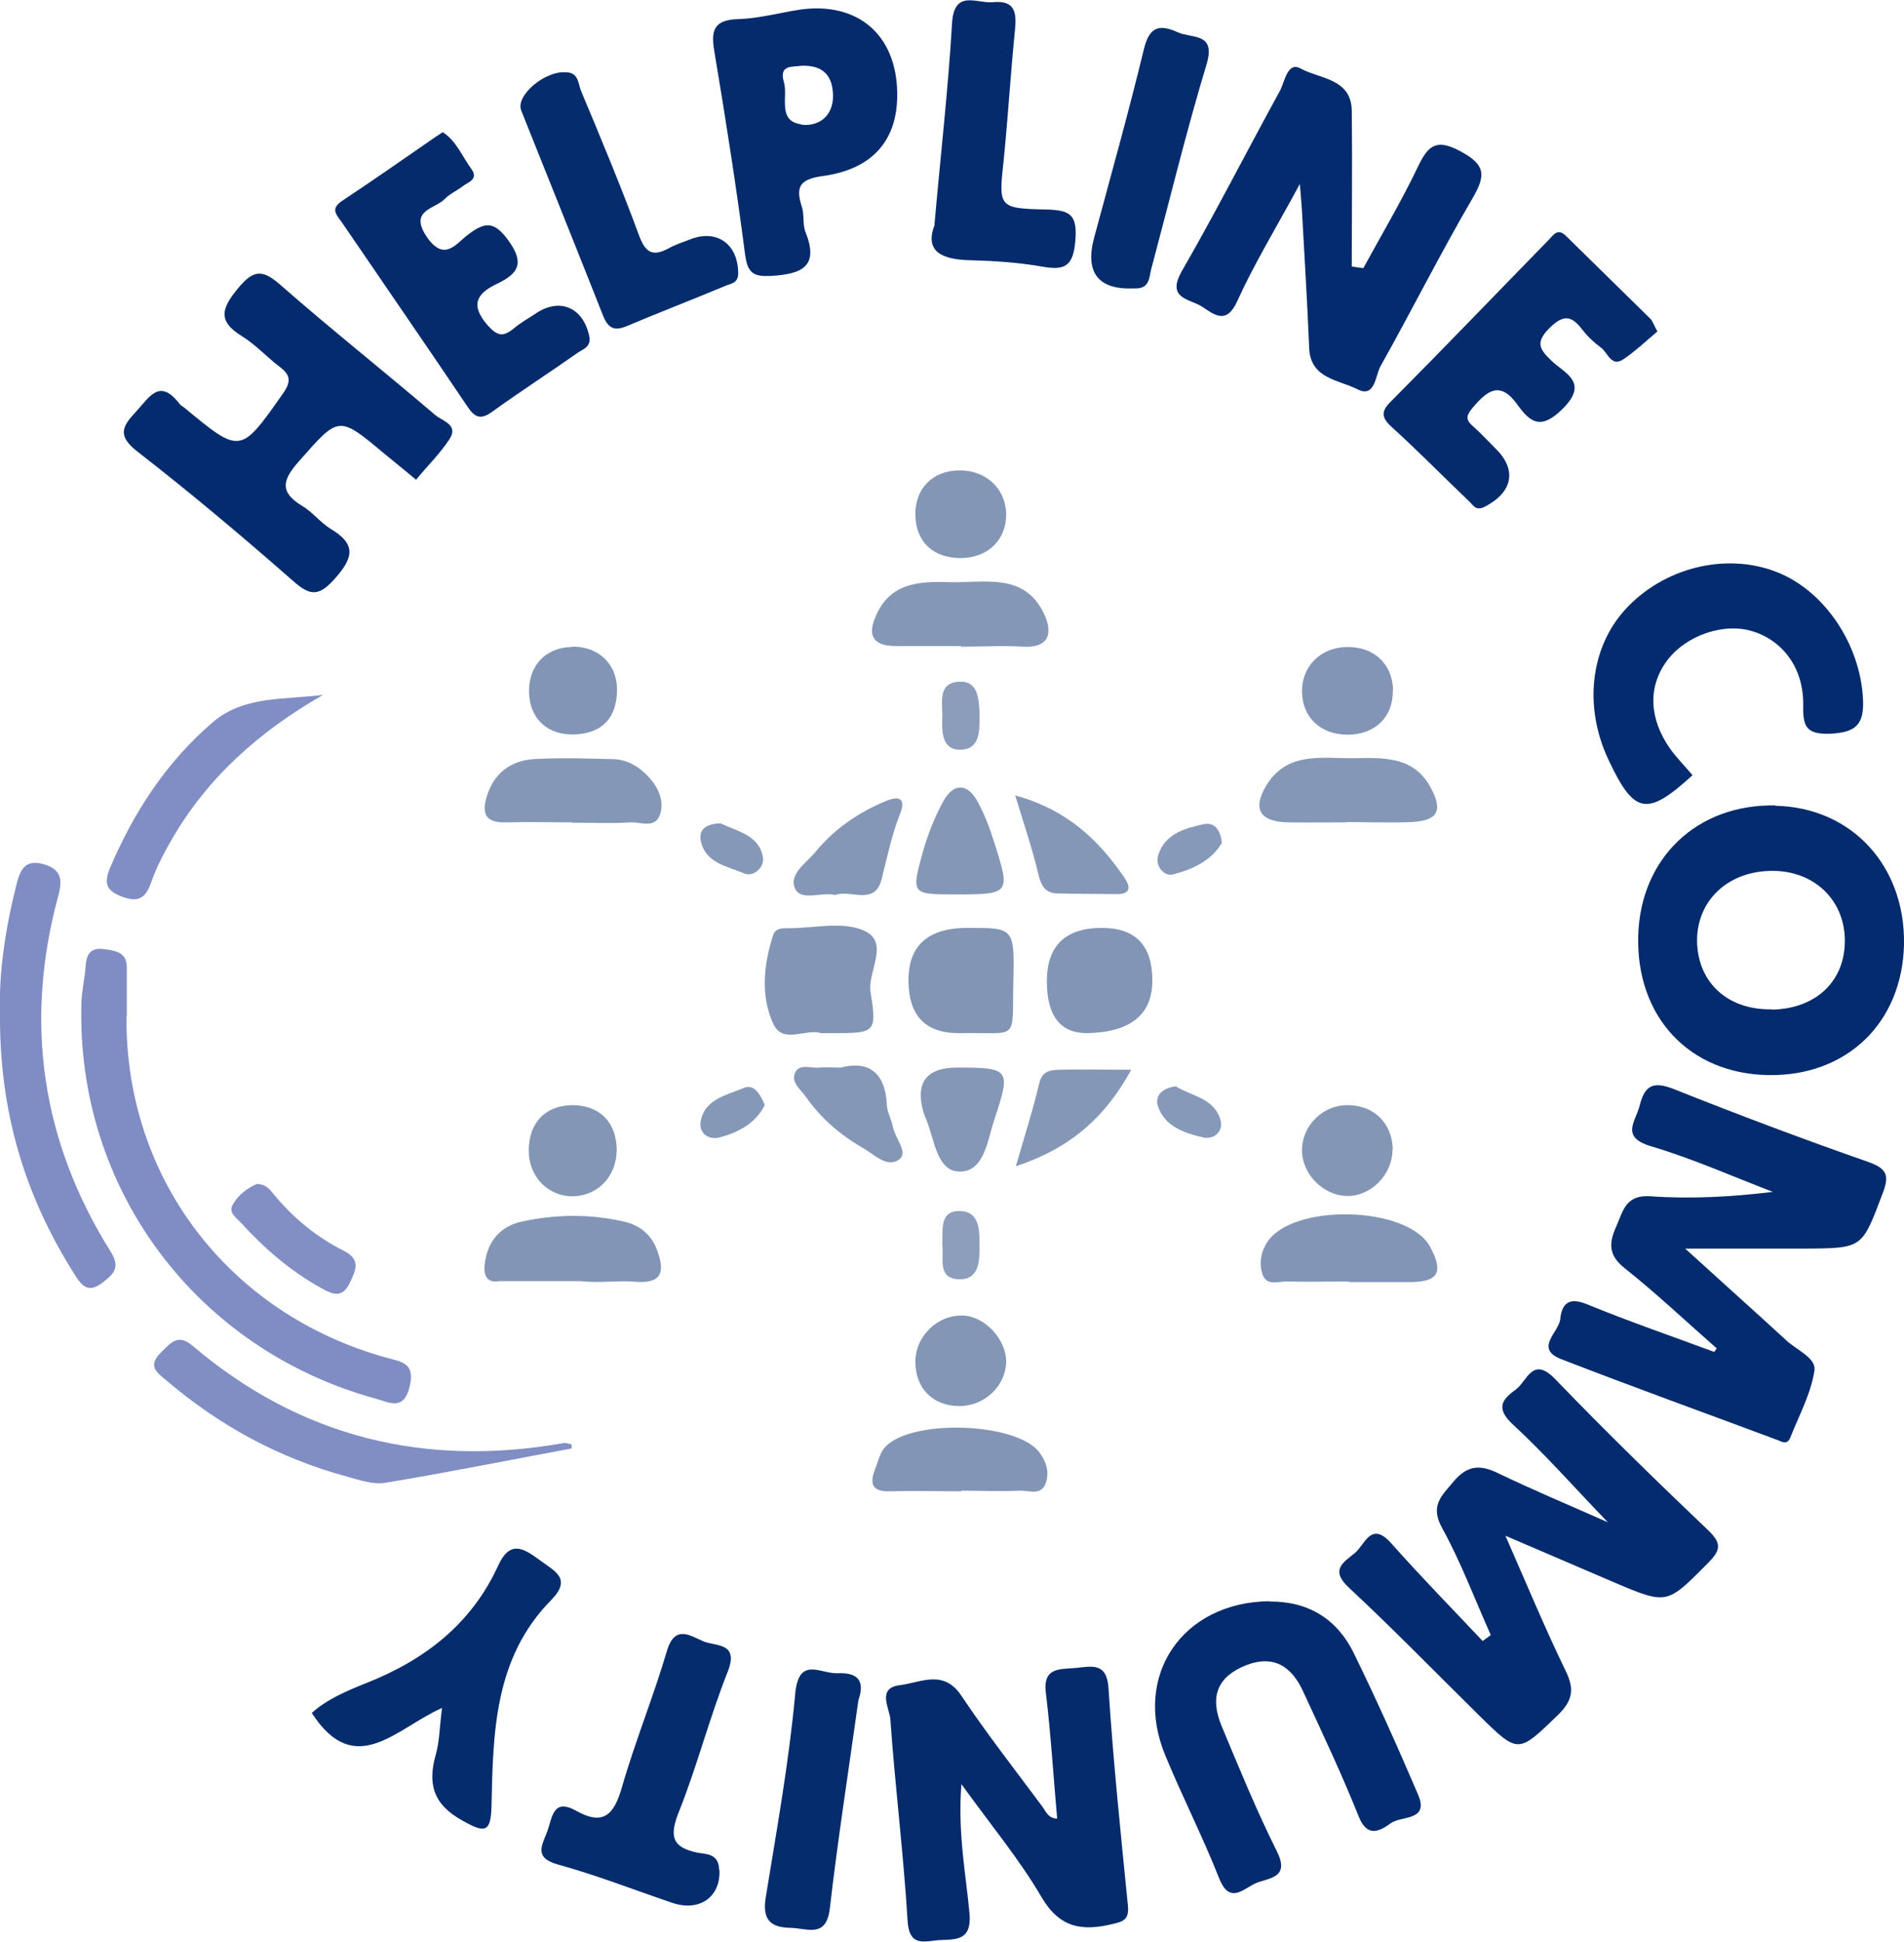 <?xml version="1.0" encoding="UTF-8"?>
<svg id="Layer_2" data-name="Layer 2" xmlns="http://www.w3.org/2000/svg" viewBox="0 0 60.82 62">
  <defs>
    <style>
      .cls-1 {
        fill: #8295b5;
      }

      .cls-1, .cls-2, .cls-3, .cls-4, .cls-5, .cls-6, .cls-7, .cls-8, .cls-9, .cls-10, .cls-11, .cls-12, .cls-13, .cls-14, .cls-15, .cls-16, .cls-17 {
        stroke-width: 0px;
      }

      .cls-2 {
        fill: #8295b6;
      }

      .cls-3 {
        fill: #808ec5;
      }

      .cls-4 {
        fill: #808ec4;
      }

      .cls-5 {
        fill: #8799b9;
      }

      .cls-6 {
        fill: #8698b8;
      }

      .cls-7 {
        fill: #8395b6;
      }

      .cls-8 {
        fill: #8396b6;
      }

      .cls-9 {
        fill: #8597b7;
      }

      .cls-10 {
        fill: #8c9ebc;
      }

      .cls-11 {
        fill: #8c9dbb;
      }

      .cls-12 {
        fill: #7f8dc4;
      }

      .cls-13 {
        fill: #8497b7;
      }

      .cls-14 {
        fill: #818fc5;
      }

      .cls-15 {
        fill: #052b6d;
      }

      .cls-16 {
        fill: #052c6d;
      }

      .cls-17 {
        fill: #042b6d;
      }
    </style>
  </defs>
  <g id="Layer_1-2" data-name="Layer 1">
    <g>
      <path class="cls-17" d="M48.08,49.02c.71,1.62,1.28,2.99,1.93,4.33.29.59.23.95-.25,1.42-1.27,1.22-1.25,1.25-2.52,0-1.38-1.36-2.74-2.76-4.16-4.08-.62-.58-.13-.82.2-1.1.32-.26.51-1.04,1.16-.31.94,1.06,1.94,2.08,2.92,3.12.09-.06.18-.13.26-.19-.51-1.14-.95-2.32-1.55-3.41-.4-.72-.03-1.02.36-1.49.44-.52.84-.55,1.42-.27,1.12.54,2.27,1.02,3.51,1.57-1.06-1.1-2-2.17-3.04-3.13-.56-.52-.33-.8.1-1.11.36-.26.53-1.09,1.26-.33,1.59,1.65,3.23,3.25,4.89,4.83.45.43.38.65-.02,1.05-1.31,1.32-1.29,1.33-3.01.6-1.07-.46-2.14-.92-3.45-1.48Z"/>
      <path class="cls-17" d="M54.83,43.05c-.98-.86-1.92-1.75-2.94-2.56-.53-.42-.49-.82-.26-1.33.22-.49.29-1.02,1.1-.96,1.28.09,2.57.02,3.9-.14-1.3-.5-2.58-1.07-3.9-1.46-.99-.3-.47-.8-.35-1.31.16-.63.43-.77,1.07-.52,2.06.82,4.13,1.6,6.22,2.33.62.22.69.44.46,1.03-.65,1.71-.62,1.73-2.42,1.74-1.17,0-2.35,0-3.88,0,1.23,1.12,2.24,2.02,3.24,2.94.33.3.95.56.89.95-.11.74-.49,1.43-.77,2.14-.1.25-.27.14-.42.08-2.3-.86-4.61-1.69-6.9-2.58-.87-.34-.07-.86-.03-1.28.05-.5.28-.71.86-.47,1.34.55,2.71,1.02,4.06,1.52.03-.04.05-.08.08-.12Z"/>
      <path class="cls-17" d="M41.53,5.86c-.78,1.44-1.47,2.57-2.01,3.76-.34.75-.72.44-1.11.18-.38-.26-1.17-.24-.66-1.14,1.09-1.89,2.08-3.84,3.13-5.75.16-.29.24-.96.67-.72.6.33,1.61.31,1.63,1.34.02,1.66,0,3.32,0,4.98.12.02.24.04.37.05.59-1.08,1.22-2.14,1.75-3.25.33-.69.6-.88,1.35-.48.78.42.83.74.4,1.48-1.03,1.76-1.95,3.6-2.95,5.38-.17.3-.17,1.03-.74.74-.58-.3-1.5-.33-1.54-1.31-.06-1.46-.15-2.91-.23-4.37-.01-.2-.03-.39-.07-.89Z"/>
      <path class="cls-15" d="M33.77,58.08c-.12-1.34-.2-2.68-.36-4.01-.11-.85.46-.76.96-.81.52-.05.99-.18,1.04.66.15,2.32.39,4.63.62,6.94.04.44-.15.5-.5.58-.96.23-1.68.13-2.26-.86-.7-1.2-1.61-2.29-2.56-3.61-.12,1.56.14,2.85.26,4.14.07.84-.4.82-.93.84-.47.02-1,.27-1.05-.63-.13-2.15-.4-4.28-.55-6.43-.03-.35-.44-.99.31-1.08.66-.08,1.39-.52,1.96.34.81,1.21,1.71,2.36,2.58,3.53.12.16.19.39.48.39Z"/>
      <path class="cls-17" d="M13.28,15.31c-.36-.3-.68-.56-1-.82-1.48-1.24-1.45-1.21-2.74.25-.53.6-.61.98.12,1.42.32.19.57.52.89.72.79.47.78.88.17,1.57-.53.61-.81.59-1.37.09-1.62-1.42-3.26-2.8-4.96-4.12-.64-.5-.5-.79-.05-1.27.43-.46.75-1.09,1.39-.26.04.05.1.09.16.13,1.8,1.49,1.79,1.48,3.16-.47.27-.39.21-.59-.12-.84-.41-.31-.77-.71-1.21-.98-.78-.48-.64-.89-.12-1.52.5-.61.79-.61,1.36-.11,1.62,1.42,3.3,2.75,4.94,4.15.22.19.76.31.46.77-.3.46-.7.85-1.08,1.31Z"/>
      <path class="cls-17" d="M40.56,51.14c1.23-.01,2.15.56,2.68,1.64.73,1.49,1.41,3.01,2.06,4.53.36.84-.53.67-.86.9-.35.25-.76.5-1.04-.21-.54-1.35-1.16-2.66-1.77-3.98-.36-.79-.93-1.2-1.84-.84-.89.36-1.16.98-.77,1.93.56,1.34,1.11,2.69,1.76,3.99.47.93-.33.85-.74,1.07-.4.22-.79.59-1.1-.2-.52-1.32-1.17-2.59-1.71-3.9-1.07-2.55.53-4.91,3.32-4.94Z"/>
      <path class="cls-17" d="M54.07,24.75c-1.47,1.34-1.87,1.26-2.7-.51-.78-1.67-.57-3.54.53-4.76,1.22-1.35,3.21-1.85,4.84-1.22,1.55.6,2.69,2.33,2.77,4.07.04.81-.23,1.06-1.05,1.1-.81.03-.87-.28-.86-.94.01-1.14-.63-2.01-1.58-2.32-.93-.31-2.17.11-2.78.94-.6.82-.57,1.83.11,2.8.2.28.45.53.72.85Z"/>
      <path class="cls-15" d="M52.96,10.57c-.35.29-.7.63-1.1.9-.39.27-.5-.21-.72-.37-.22-.16-.43-.36-.6-.58-.34-.44-.59-.49-1.04-.05-.45.45-.34.67.05,1.04.42.41,1.24.69.35,1.56-.7.69-1.04.39-1.43-.15-.55-.77-.96-.45-1.42.09-.19.23-.26.37-.02.58.26.23.5.49.74.73.7.68.55,1.4-.34,1.86-.29.15-.37-.05-.5-.17-.83-.79-1.63-1.61-2.48-2.38-.34-.31-.33-.51-.01-.82,1.69-1.7,3.35-3.43,5.02-5.14.16-.16.29-.41.57-.13.89.88,1.79,1.75,2.68,2.63.07.06.1.17.23.41Z"/>
      <path class="cls-15" d="M14.14,4.22c.44.28.62.77.92,1.18.23.32-.09.41-.27.54-.19.15-.43.25-.59.42-.32.32-1.14.35-.57,1.2.56.82.94.22,1.31-.06.54-.41.84-.46,1.3.18.53.73.31,1.06-.36,1.38-.65.31-.87.67-.31,1.32.31.35.5.39.84.11.21-.18.46-.32.69-.47.77-.53,1.52-.21,1.72.7.08.35-.18.42-.36.54-.91.64-1.84,1.24-2.74,1.89-.4.29-.58.15-.81-.2-1.32-1.96-2.66-3.9-3.99-5.85-.15-.22-.39-.42,0-.68,1.01-.67,2.01-1.37,3.01-2.06.06-.04.12-.08.23-.15Z"/>
      <path class="cls-12" d="M4.04,32.45c-.05,5.16,3.26,9.5,8.29,10.9.51.14.93.17.76.91-.19.81-.65.52-1.1.4-5.73-1.58-9.55-6.7-9.39-12.61.01-.41.11-.82.14-1.24.03-.39.2-.56.6-.5.36.05.71.1.71.58,0,.52,0,1.04,0,1.56Z"/>
      <path class="cls-16" d="M14.12,54.54c-1.45.63-2.77,2.31-4.16.16.45-.42,1.12-.71,1.75-.96,1.87-.74,3.35-1.89,4.2-3.74.37-.81.78-.59,1.32-.19.48.36,1.06.59.37,1.29-1.81,1.84-1.85,4.22-1.9,6.57-.02.85-.21.87-.92.47-.93-.51-1.13-1.16-.86-2.11.12-.42.12-.88.2-1.49Z"/>
      <path class="cls-16" d="M22.98,59.7c.05.86-.62,1.36-1.51,1.06-1.21-.41-2.41-.88-3.64-1.22-.81-.22-.5-.64-.34-1.08.15-.43.18-1.05.91-.64.89.5,1.22.11,1.47-.76.42-1.46,1-2.87,1.43-4.33.26-.89.77-.48,1.19-.31.38.15,1.12.03.76.95-.59,1.48-.98,3.03-1.57,4.5-.3.76-.22,1.12.6,1.29.25.05.68.01.69.54Z"/>
      <path class="cls-16" d="M18.09,2.31c.39,0,.38.37.47.59.64,1.53,1.28,3.06,1.85,4.61.21.57.44.69.95.42.21-.12.44-.19.67-.28.86-.35,1.55.14,1.55,1.08,0,.31-.22.32-.39.39-1.05.44-2.12.85-3.16,1.29-.42.18-.61.06-.77-.34-.86-2.18-1.74-4.36-2.61-6.54-.19-.48.76-1.28,1.43-1.22Z"/>
      <path class="cls-15" d="M29.85,7.17c.2-2.27.44-4.34.56-6.41.06-1.12.79-.64,1.31-.69.71-.07.76.34.7.91-.14,1.38-.22,2.76-.36,4.14-.16,1.49-.18,1.54,1.37,1.57.76.02.99.17.92,1-.07.84-.36.95-1.08.82-.75-.13-1.51-.18-2.27-.2-.92-.02-1.48-.28-1.14-1.14Z"/>
      <path class="cls-12" d="M0,32.33c-.04-1.25.17-2.68.53-4.1.11-.42.25-.8.84-.64.6.16.63.51.49,1.02-1.09,4.02-.54,7.82,1.67,11.35.32.51.12.71-.26,1-.46.35-.66.1-.89-.27C.8,38.2-.03,35.5,0,32.33Z"/>
      <path class="cls-16" d="M36.23,9.21c-1.14.05-1.58-.49-1.28-1.62.54-2,1.1-4,1.59-6.02.17-.69.46-.82,1.08-.54.47.21,1.23,0,.92,1.03-.65,2.15-1.18,4.34-1.76,6.51-.08.29-.04.66-.55.64Z"/>
      <path class="cls-16" d="M27.42,54.29c-.32,2.3-.66,4.46-.91,6.63-.11.99-.72.65-1.26.64-.66-.01-.9-.28-.79-.97.35-2.16.74-4.31.94-6.49.11-1.23.8-.65,1.35-.67.81-.04.83.4.67.86Z"/>
      <path class="cls-4" d="M18.27,46.25c-1.99.37-3.97.77-5.97,1.1-.39.06-.82-.09-1.22-.2-2.14-.58-4.05-1.61-5.74-3.05-.3-.25-.65-.46-.21-.9.31-.3.54-.64,1.03-.22,3.45,2.93,7.43,3.88,11.85,3.1.08-.01.16.03.25.04,0,.04,0,.08,0,.12Z"/>
      <path class="cls-2" d="M26.22,32.99c-.45-.16-1.21.36-1.51-.28-.42-.89-.32-1.89-.02-2.83.08-.26.31-.24.51-.24.79,0,1.68-.22,2.36.06.91.37.13,1.32.25,2,.21,1.28.13,1.29-1.19,1.29-.1,0-.21,0-.39,0Z"/>
      <path class="cls-3" d="M10.3,22.2c-2,1.15-3.66,2.61-4.81,4.6-.26.45-.5.91-.67,1.4-.18.5-.42.62-.93.43-.53-.2-.57-.46-.36-.95.76-1.78,1.8-3.36,3.27-4.62.99-.85,2.29-.71,3.5-.87Z"/>
      <path class="cls-1" d="M30.62,32.99q-1.6,0-1.6-1.69t1.93-1.67c1.43,0,1.46,0,1.42,1.7-.05,1.98.22,1.62-1.75,1.66Z"/>
      <path class="cls-2" d="M33.44,31.34q0-1.71,1.76-1.71,1.6,0,1.61,1.66t-2.09,1.7q-1.28,0-1.28-1.66Z"/>
      <path class="cls-7" d="M15.95,40.91c-.46.08-.51-.27-.46-.6.1-.68.49-1.15,1.17-1.3,1.09-.24,2.19-.25,3.28,0,.51.12.87.42,1.05.91.24.65.19,1.08-.68,1.01-.59-.05-1.18.05-1.76-.02"/>
      <path class="cls-13" d="M18.25,26.26c-.69,0-1.38-.02-2.07,0-.76.03-.79-.37-.6-.92.24-.69.78-1.06,1.48-1.1.83-.05,1.66-.02,2.49,0,.47,0,.87.24,1.18.58.29.32.48.72.37,1.14-.15.53-.63.28-.97.3-.62.04-1.24.01-1.87.01Z"/>
      <path class="cls-13" d="M43,26.26c-.62,0-1.24.01-1.86,0-.89-.02-1.14-.42-.7-1.16.66-1.11,1.77-.88,2.79-.89.93-.01,1.91-.08,2.46.92.42.76.24,1.08-.61,1.12-.69.03-1.38,0-2.07,0Z"/>
      <path class="cls-13" d="M30.7,20.63c-.69,0-1.38,0-2.07,0-.7,0-.95-.29-.65-.97.47-1.07,1.41-1.1,2.36-1.07,1.1.03,2.38-.32,3.01,1.01.27.57.21,1.1-.68,1.05-.65-.04-1.31,0-1.97,0Z"/>
      <path class="cls-2" d="M43.09,40.92c-.66,0-1.31.02-1.97,0-.28-.01-.67.17-.8-.25-.1-.33-.05-.68.15-.99.8-1.27,4.5-1.18,5.21.13.44.81.27,1.12-.62,1.13-.66,0-1.31,0-1.97,0Z"/>
      <path class="cls-7" d="M30.71,47.62c-.76,0-1.52-.02-2.28,0-.57.02-.66-.24-.48-.7.09-.22.14-.47.28-.66.76-.97,4.27-.86,4.98.13.22.3.32.64.19.98-.15.4-.53.22-.82.23-.62.03-1.25,0-1.87,0Z"/>
      <path class="cls-9" d="M30.52,28.56c-1.4,0-1.42,0-1.04-1.36.16-.56.38-1.12.66-1.63.33-.58.77-.56,1.09.03.21.39.38.82.51,1.24.55,1.71.54,1.72-1.23,1.72Z"/>
      <path class="cls-9" d="M30.58,34.09c1.68,0,1.72.05,1.18,1.67-.22.66-.32,1.67-1.12,1.65-.71-.01-.79-1.01-1.04-1.63-.04-.1-.08-.19-.11-.29q-.38-1.4,1.09-1.4Z"/>
      <path class="cls-8" d="M18.31,38.2c-.8.01-1.42-.62-1.42-1.46,0-.89.53-1.44,1.39-1.45.87,0,1.41.54,1.42,1.42,0,.84-.59,1.47-1.39,1.49Z"/>
      <path class="cls-8" d="M32.14,16.39c.02.83-.57,1.42-1.43,1.43-.89.01-1.45-.51-1.47-1.36-.02-.85.54-1.43,1.4-1.44.84-.01,1.48.57,1.5,1.38Z"/>
      <path class="cls-7" d="M44.49,22.04c.02.84-.55,1.41-1.42,1.42-.87.01-1.47-.54-1.48-1.37-.01-.81.59-1.42,1.44-1.43.86-.01,1.45.54,1.47,1.38Z"/>
      <path class="cls-8" d="M32.14,43.48c-.01.77-.68,1.41-1.48,1.42-.86,0-1.42-.56-1.42-1.42,0-.82.73-1.52,1.55-1.47.69.04,1.36.78,1.35,1.48Z"/>
      <path class="cls-8" d="M44.48,36.72c0,.77-.67,1.47-1.43,1.47-.77,0-1.46-.69-1.46-1.46,0-.79.67-1.45,1.46-1.44.85,0,1.43.59,1.44,1.43Z"/>
      <path class="cls-9" d="M26.68,28.58c-.45-.11-1.08.21-1.28-.2-.22-.47.37-.83.66-1.19.6-.73,1.38-1.26,2.26-1.62.45-.18.61-.03.43.42-.27.68-.41,1.39-.59,2.09-.22.86-1,.31-1.48.5Z"/>
      <path class="cls-9" d="M32.43,25.4c1.64.45,2.66,1.41,3.49,2.63.2.29.2.53-.25.52-.62,0-1.24-.01-1.87-.02-.43,0-.55-.27-.64-.65-.18-.77-.44-1.52-.73-2.48Z"/>
      <path class="cls-2" d="M18.26,20.65c.85-.02,1.46.55,1.45,1.39-.01.85-.44,1.36-1.31,1.41-.89.05-1.47-.48-1.5-1.32-.03-.86.52-1.46,1.37-1.47Z"/>
      <path class="cls-9" d="M26.86,34.09c.83-.22,1.42.1,1.47,1.2.01.23.15.46.19.69.07.36.49.81.22,1.03-.38.31-.81-.14-1.17-.35-.72-.41-1.35-.95-1.83-1.64-.17-.24-.5-.47-.33-.79.15-.27.5-.11.77-.14.17-.02.34,0,.69,0Z"/>
      <path class="cls-9" d="M36.14,34.15c-.85,1.57-2.01,2.54-3.69,3.09.28-.97.55-1.81.75-2.66.09-.37.34-.41.6-.42.72-.02,1.44,0,2.34,0Z"/>
      <path class="cls-14" d="M8.22,37.81c.26,0,.39.16.52.32.62.76,1.37,1.37,2.24,1.81.54.27.4.6.2,1.01-.24.52-.55.39-.92.18-.98-.54-1.81-1.26-2.56-2.08-.15-.17-.43-.33-.25-.61.18-.3.46-.51.77-.64Z"/>
      <path class="cls-10" d="M30.1,39.74c.02-.47-.09-1.07.54-1.07.65,0,.65.6.65,1.09,0,.5,0,1.1-.65,1.09-.72-.02-.48-.69-.54-1.11Z"/>
      <path class="cls-11" d="M31.29,22.76c0,.55.04,1.16-.6,1.18-.59.02-.61-.55-.59-1.01.02-.45-.17-1.11.51-1.16.65-.05.65.56.68.98Z"/>
      <path class="cls-5" d="M39.02,26.93c-.33.56-.93.83-1.54.99-.32.08-.59-.29-.48-.62.21-.67.84-.85,1.44-.98.35-.08.56.18.59.62Z"/>
      <path class="cls-5" d="M37.56,34.69c.49.31,1.24.37,1.43,1.09.09.34-.2.62-.56.54-.59-.14-1.22-.34-1.44-.99-.11-.33.12-.58.56-.64Z"/>
      <path class="cls-6" d="M23.02,26.29c.52.26,1.22.36,1.35,1.08.06.32-.3.65-.6.52-.54-.23-1.26-.33-1.39-1.07-.06-.38.25-.52.64-.53Z"/>
      <path class="cls-6" d="M24.43,35.29c-.3.59-.85.87-1.44,1.03-.34.09-.67-.12-.61-.5.12-.73.84-.85,1.38-1.08.32-.14.53.2.67.55Z"/>
      <path class="cls-17" d="M56.71,25.72c-2.49-.05-4.31,1.67-4.38,4.16-.07,2.59,1.63,4.41,4.16,4.45,2.51.04,4.28-1.68,4.33-4.18.04-2.51-1.68-4.37-4.11-4.42ZM56.61,32.23c-1.41.03-2.37-.84-2.4-2.16-.02-1.28.95-2.23,2.33-2.26,1.36-.04,2.37.89,2.39,2.19.02,1.32-.91,2.21-2.33,2.24Z"/>
      <path class="cls-15" d="M25.54.31c-.65.1-1.3.28-1.95.3-.79.02-.89.36-.77,1.04.36,2.15.7,4.31.98,6.47.08.61.27.72.84.69.95-.06,1.54-.28,1.09-1.4-.1-.25-.03-.56-.12-.82-.21-.65-.04-.87.68-.97,1.6-.22,2.39-1.16,2.37-2.64-.02-1.88-1.27-2.94-3.13-2.67ZM25.59,3.97c-.77-.11-.41-.88-.55-1.35-.17-.58.31-.47.55-.52.74-.03,1.01.35,1.02.96,0,.68-.49.99-1.02.92Z"/>
    </g>
  </g>
</svg>